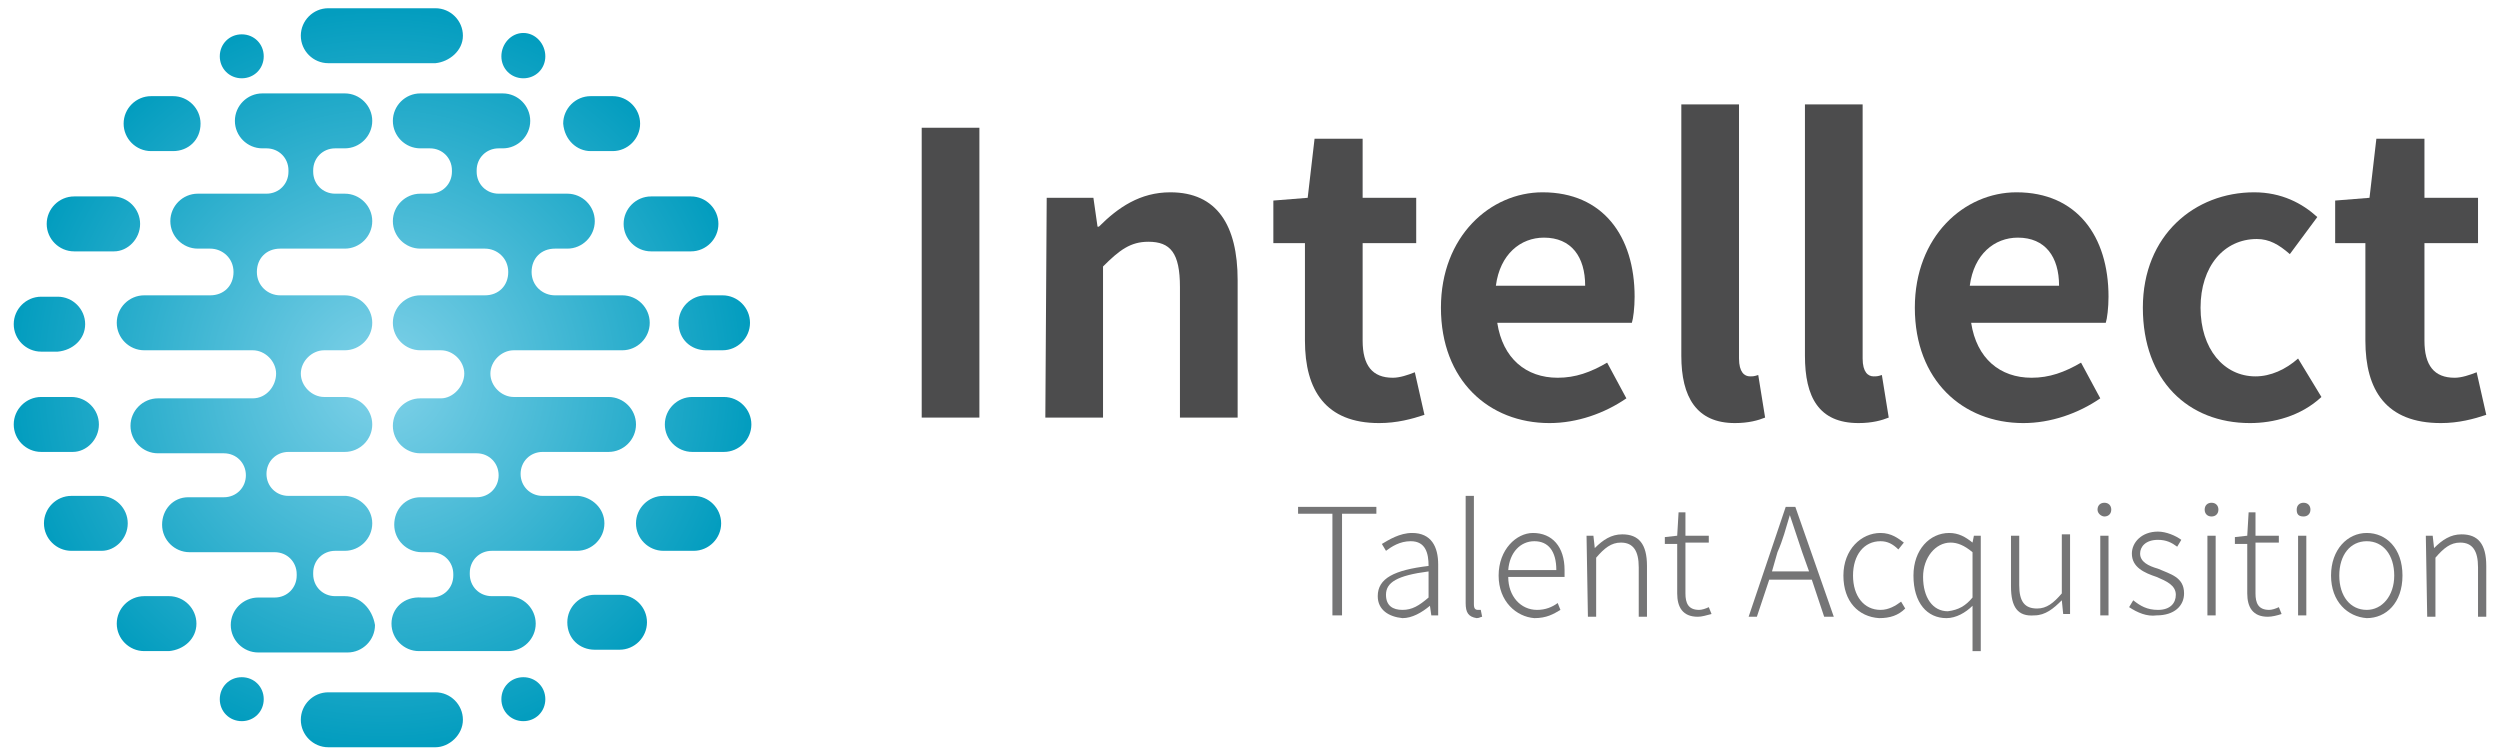 <?xml version="1.0" encoding="utf-8"?>
<!-- Generator: Adobe Illustrator 25.3.1, SVG Export Plug-In . SVG Version: 6.00 Build 0)  -->
<svg version="1.1" id="Layer_1" xmlns="http://www.w3.org/2000/svg" xmlns:xlink="http://www.w3.org/1999/xlink" x="0px" y="0px"
	 width="182px" height="55px" viewBox="0 0 182 55" style="enable-background:new 0 0 182 55;" xml:space="preserve">
<style type="text/css">
	.st0{fill:#4C4C4D;}
	.st1{fill:#757576;}
	.st2{fill:url(#SVGID_1_);}
</style>
<g>
	<g>
		<g>
			<g>
				<path class="st0" d="M67.1,9.3h4.2v21.1h-4.2V9.3z"/>
				<path class="st0" d="M76.2,14.4h3.4l0.3,2.1H80c1.4-1.4,3-2.5,5.2-2.5c3.4,0,4.9,2.4,4.9,6.4v10h-4.2v-9.5
					c0-2.5-0.7-3.3-2.3-3.3c-1.3,0-2.1,0.6-3.3,1.8v11h-4.2L76.2,14.4L76.2,14.4z"/>
				<path class="st0" d="M95,24.8v-7.1h-2.3v-3.1l2.5-0.2l0.5-4.3h3.5v4.3h3.9v3.3h-3.9v7.1c0,1.8,0.7,2.7,2.2,2.7
					c0.5,0,1.1-0.2,1.6-0.4l0.7,3.1c-0.9,0.3-2,0.6-3.3,0.6C96.5,30.8,95,28.4,95,24.8z"/>
				<path class="st0" d="M104.9,22.4c0-5.2,3.6-8.4,7.4-8.4c4.4,0,6.7,3.2,6.7,7.6c0,0.8-0.1,1.6-0.2,1.9H109c0.4,2.6,2.1,4,4.4,4
					c1.3,0,2.4-0.4,3.6-1.1l1.4,2.6c-1.6,1.1-3.6,1.8-5.6,1.8C108.4,30.8,104.9,27.7,104.9,22.4z M115.4,20.8c0-2.1-1-3.5-3-3.5
					c-1.7,0-3.2,1.2-3.5,3.5H115.4z"/>
				<path class="st0" d="M122.4,25.9V7.6h4.2v18.5c0,1,0.4,1.3,0.8,1.3c0.2,0,0.3,0,0.6-0.1l0.5,3.1c-0.5,0.2-1.2,0.4-2.2,0.4
					C123.5,30.8,122.4,28.9,122.4,25.9z"/>
				<path class="st0" d="M131.4,25.9V7.6h4.2v18.5c0,1,0.4,1.3,0.8,1.3c0.2,0,0.3,0,0.6-0.1l0.5,3.1c-0.5,0.2-1.2,0.4-2.2,0.4
					C132.4,30.8,131.4,28.9,131.4,25.9z"/>
				<path class="st0" d="M139.4,22.4c0-5.2,3.6-8.4,7.4-8.4c4.4,0,6.7,3.2,6.7,7.6c0,0.8-0.1,1.6-0.2,1.9h-9.8c0.4,2.6,2.1,4,4.4,4
					c1.3,0,2.4-0.4,3.6-1.1l1.4,2.6c-1.6,1.1-3.6,1.8-5.6,1.8C142.9,30.8,139.4,27.7,139.4,22.4z M149.9,20.8c0-2.1-1-3.5-3-3.5
					c-1.7,0-3.2,1.2-3.5,3.5H149.9z"/>
				<path class="st0" d="M156,22.4c0-5.3,3.8-8.4,8.1-8.4c2,0,3.5,0.8,4.6,1.8l-2,2.7c-0.8-0.7-1.5-1.1-2.4-1.1c-2.4,0-4.1,2-4.1,5
					s1.7,5,4,5c1.1,0,2.2-0.5,3.1-1.3l1.7,2.8c-1.5,1.4-3.5,1.9-5.2,1.9C159.3,30.8,156,27.7,156,22.4z"/>
				<path class="st0" d="M172.2,24.8v-7.1H170v-3.1l2.5-0.2l0.5-4.3h3.5v4.3h3.9v3.3h-3.9v7.1c0,1.8,0.7,2.7,2.2,2.7
					c0.5,0,1.1-0.2,1.6-0.4l0.7,3.1c-0.9,0.3-2,0.6-3.3,0.6C173.7,30.8,172.2,28.4,172.2,24.8z"/>
			</g>
		</g>
		<g>
			<g>
				<path class="st1" d="M97,37.4h-2.5v-0.5h5.7v0.5h-2.5v7.4H97V37.4z"/>
				<path class="st1" d="M100.3,43.4c0-1.3,1.2-1.9,3.7-2.2c0-0.9-0.2-1.8-1.3-1.8c-0.8,0-1.4,0.4-1.8,0.7l-0.3-0.5
					c0.5-0.3,1.3-0.8,2.2-0.8c1.4,0,1.9,1,1.9,2.3v3.7h-0.5l-0.1-0.7l0,0c-0.6,0.5-1.3,0.9-2,0.9C101.1,44.9,100.3,44.4,100.3,43.4z
					 M104,43.5v-1.9c-2.3,0.3-3.1,0.8-3.1,1.7c0,0.8,0.5,1.1,1.2,1.1C102.8,44.4,103.3,44.1,104,43.5z"/>
				<path class="st1" d="M106.7,43.9v-7.8h0.6V44c0,0.3,0.1,0.4,0.3,0.4c0,0,0.1,0,0.2,0l0.1,0.5c-0.1,0-0.2,0.1-0.4,0.1
					C106.9,44.9,106.7,44.6,106.7,43.9z"/>
				<path class="st1" d="M109.1,41.9c0-1.9,1.3-3.1,2.5-3.1c1.4,0,2.3,1,2.3,2.7c0,0.2,0,0.3,0,0.5h-4.1c0,1.4,0.9,2.4,2.1,2.4
					c0.6,0,1.1-0.2,1.5-0.5l0.2,0.5c-0.5,0.3-1,0.6-1.9,0.6C110.4,44.9,109.1,43.8,109.1,41.9z M113.3,41.5c0-1.4-0.6-2.1-1.6-2.1
					s-1.8,0.8-1.9,2.1H113.3z"/>
				<path class="st1" d="M115.5,39h0.5l0.1,0.9l0,0c0.6-0.6,1.2-1,2-1c1.2,0,1.8,0.7,1.8,2.3v3.7h-0.6v-3.6c0-1.2-0.4-1.8-1.3-1.8
					c-0.7,0-1.2,0.4-1.8,1.1v4.3h-0.6L115.5,39L115.5,39z"/>
				<path class="st1" d="M122.1,43.2v-3.6h-0.9v-0.5l0.9-0.1l0.1-1.7h0.5V39h1.7v0.5h-1.7v3.7c0,0.7,0.2,1.2,1,1.2
					c0.2,0,0.5-0.1,0.7-0.2l0.2,0.5c-0.4,0.1-0.7,0.2-1,0.2C122.5,44.9,122.1,44.2,122.1,43.2z"/>
				<path class="st1" d="M130,36.9h0.7l2.8,8h-0.7l-0.9-2.7h-3.1l-0.9,2.7h-0.6L130,36.9z M129,41.6h2.7l-0.5-1.4
					c-0.3-0.9-0.6-1.8-0.9-2.7l0,0c-0.3,1-0.5,1.8-0.9,2.7L129,41.6z"/>
				<path class="st1" d="M134.2,41.9c0-1.9,1.3-3.1,2.7-3.1c0.8,0,1.3,0.4,1.7,0.7l-0.4,0.5c-0.4-0.4-0.8-0.6-1.3-0.6
					c-1.2,0-2,1-2,2.5s0.8,2.5,2,2.5c0.6,0,1.1-0.3,1.5-0.6l0.3,0.5c-0.5,0.5-1.1,0.7-1.9,0.7C135.3,44.9,134.2,43.8,134.2,41.9z"/>
				<path class="st1" d="M143.6,45.2v-1.1c-0.5,0.5-1.2,0.9-1.9,0.9c-1.4,0-2.4-1.1-2.4-3.1c0-1.9,1.2-3.1,2.6-3.1
					c0.7,0,1.2,0.3,1.7,0.7l0,0l0.1-0.5h0.5v8.4h-0.6L143.6,45.2L143.6,45.2z M143.6,43.5v-3.3c-0.6-0.5-1.1-0.7-1.6-0.7
					c-1.1,0-2,1.1-2,2.5c0,1.5,0.7,2.5,1.8,2.5C142.6,44.4,143.1,44.1,143.6,43.5z"/>
				<path class="st1" d="M146.4,42.7V39h0.6v3.6c0,1.2,0.4,1.7,1.3,1.7c0.7,0,1.2-0.4,1.8-1.1v-4.3h0.6v5.8h-0.5l-0.1-1l0,0
					c-0.6,0.6-1.2,1.1-2,1.1C146.9,44.9,146.4,44.2,146.4,42.7z"/>
				<path class="st1" d="M152.7,37.1c0-0.3,0.2-0.5,0.5-0.5s0.5,0.2,0.5,0.5s-0.2,0.5-0.5,0.5C153,37.6,152.7,37.4,152.7,37.1z
					 M152.9,39h0.6v5.8h-0.6V39z"/>
				<path class="st1" d="M155,44.2l0.3-0.5c0.5,0.4,1,0.7,1.8,0.7c0.9,0,1.3-0.5,1.3-1.1c0-0.7-0.7-1-1.4-1.3
					c-0.9-0.3-1.8-0.7-1.8-1.7c0-0.8,0.7-1.6,1.9-1.6c0.6,0,1.3,0.3,1.7,0.6l-0.3,0.5c-0.4-0.3-0.8-0.5-1.4-0.5
					c-0.9,0-1.3,0.5-1.3,1c0,0.6,0.6,0.9,1.3,1.1c0.9,0.4,1.9,0.6,1.9,1.8c0,0.9-0.7,1.6-2,1.6C156.3,44.9,155.6,44.6,155,44.2z"/>
				<path class="st1" d="M160.5,37.1c0-0.3,0.2-0.5,0.5-0.5s0.5,0.2,0.5,0.5s-0.2,0.5-0.5,0.5S160.5,37.4,160.5,37.1z M160.7,39h0.6
					v5.8h-0.6V39z"/>
				<path class="st1" d="M163.6,43.2v-3.6h-0.9v-0.5l0.9-0.1l0.1-1.7h0.5V39h1.7v0.5h-1.7v3.7c0,0.7,0.2,1.2,1,1.2
					c0.2,0,0.5-0.1,0.7-0.2l0.2,0.5c-0.3,0.1-0.7,0.2-1,0.2C164,44.9,163.6,44.2,163.6,43.2z"/>
				<path class="st1" d="M167.2,37.1c0-0.3,0.2-0.5,0.5-0.5s0.5,0.2,0.5,0.5s-0.2,0.5-0.5,0.5C167.3,37.6,167.2,37.4,167.2,37.1z
					 M167.3,39h0.6v5.8h-0.6V39z"/>
				<path class="st1" d="M169.7,41.9c0-1.9,1.2-3.1,2.6-3.1s2.6,1.1,2.6,3.1s-1.2,3.1-2.6,3.1C170.9,44.9,169.7,43.8,169.7,41.9z
					 M174.3,41.9c0-1.5-0.8-2.5-2-2.5s-2,1-2,2.5s0.8,2.5,2,2.5C173.4,44.4,174.3,43.4,174.3,41.9z"/>
				<path class="st1" d="M176.6,39h0.5l0.1,0.9l0,0c0.6-0.6,1.2-1,2-1c1.2,0,1.8,0.7,1.8,2.3v3.7h-0.6v-3.6c0-1.2-0.4-1.8-1.3-1.8
					c-0.7,0-1.2,0.4-1.8,1.1v4.3h-0.6L176.6,39L176.6,39z"/>
			</g>
		</g>
	</g>
	
		<radialGradient id="SVGID_1_" cx="27.85" cy="814.5" r="26.842" gradientTransform="matrix(1 0 0 1 0 -787)" gradientUnits="userSpaceOnUse">
		<stop  offset="0" style="stop-color:#81D2E9"/>
		<stop  offset="1" style="stop-color:#039DBF"/>
	</radialGradient>
	<path class="st2" d="M12.6,11H11c-1.1,0-2-0.9-2-2l0,0c0-1.1,0.9-2,2-2h1.6c1.1,0,2,0.9,2,2l0,0C14.6,10.2,13.7,11,12.6,11z
		 M33.7,2.6L33.7,2.6c0-1.1-0.9-2-2-2h-7.8c-1.1,0-2,0.9-2,2l0,0c0,1.1,0.9,2,2,2h7.8C32.7,4.5,33.7,3.7,33.7,2.6z M33.7,52.4
		L33.7,52.4c0-1.1-0.9-2-2-2h-7.8c-1.1,0-2,0.9-2,2l0,0c0,1.1,0.9,2,2,2h7.8C32.7,54.4,33.7,53.5,33.7,52.4z M10.2,16.3L10.2,16.3
		c0-1.1-0.9-2-2-2H5.4c-1.1,0-2,0.9-2,2l0,0c0,1.1,0.9,2,2,2h2.9C9.3,18.3,10.2,17.4,10.2,16.3z M6.2,23.6L6.2,23.6c0-1.1-0.9-2-2-2
		H3c-1.1,0-2,0.9-2,2l0,0c0,1.1,0.9,2,2,2h1.2C5.3,25.5,6.2,24.7,6.2,23.6z M7.2,30.9L7.2,30.9c0-1.1-0.9-2-2-2H3c-1.1,0-2,0.9-2,2
		l0,0c0,1.1,0.9,2,2,2h2.3C6.3,32.9,7.2,32,7.2,30.9z M9.3,38.1L9.3,38.1c0-1.1-0.9-2-2-2H5.2c-1.1,0-2,0.9-2,2l0,0c0,1.1,0.9,2,2,2
		h2.2C8.4,40.1,9.3,39.2,9.3,38.1z M14.3,45.4L14.3,45.4c0-1.1-0.9-2-2-2h-1.8c-1.1,0-2,0.9-2,2l0,0c0,1.1,0.9,2,2,2h1.8
		C13.4,47.3,14.3,46.5,14.3,45.4z M25.1,43.4h-0.4l0,0h-0.3c-0.9,0-1.6-0.7-1.6-1.6v-0.1c0-0.9,0.7-1.6,1.6-1.6h0.3h0.4
		c1.1,0,2-0.9,2-2l0,0c0-1.1-0.9-1.9-1.9-2H21c-0.9,0-1.6-0.7-1.6-1.6l0,0c0-0.9,0.7-1.6,1.6-1.6h0.3h3.8c1.1,0,2-0.9,2-2
		s-0.9-2-2-2h-1.3l0,0h-0.2c-0.9,0-1.7-0.8-1.7-1.7s0.8-1.7,1.7-1.7h0.2l0,0h1.3c1.1,0,2-0.9,2-2s-0.9-2-2-2h-4.7
		c-0.9,0-1.7-0.7-1.7-1.7s0.7-1.7,1.7-1.7h4.7c1.1,0,2-0.9,2-2s-0.9-2-2-2H25l0,0h-0.6c-0.9,0-1.6-0.7-1.6-1.6v-0.1
		c0-0.9,0.7-1.6,1.6-1.6H25l0,0h0.1c1.1,0,2-0.9,2-2s-0.9-2-2-2h-6c-1.1,0-2,0.9-2,2s0.9,2,2,2l0,0h0.3c0.9,0,1.6,0.7,1.6,1.6v0.1
		c0,0.9-0.7,1.6-1.6,1.6h-0.3l0,0h-4.7c-1.1,0-2,0.9-2,2s0.9,2,2,2h0.9c0.9,0,1.7,0.7,1.7,1.7s-0.7,1.7-1.7,1.7h-4.8
		c-1.1,0-2,0.9-2,2s0.9,2,2,2h7.4l0,0h0.5c0.9,0,1.7,0.8,1.7,1.7S19.4,29,18.4,29h-0.5l0,0h-6.4c-1.1,0-2,0.9-2,2c0,1.1,0.9,2,2,2
		h4.1h0.7c0.9,0,1.6,0.7,1.6,1.6l0,0c0,0.9-0.7,1.6-1.6,1.6h-2.6c-1.1,0-1.9,0.9-1.9,2l0,0c0,1.1,0.9,2,2,2H19h1
		c0.9,0,1.6,0.7,1.6,1.6v0.1c0,0.9-0.7,1.6-1.6,1.6h-1l0,0h-0.2c-1.1,0-2,0.9-2,2l0,0c0,1.1,0.9,2,2,2h6.5c1.1,0,2-0.9,2-2l0,0
		C27.1,44.3,26.2,43.4,25.1,43.4z M17.6,2.5c-0.9,0-1.6,0.7-1.6,1.6s0.7,1.6,1.6,1.6s1.6-0.7,1.6-1.6S18.5,2.5,17.6,2.5z M17.6,49.3
		c-0.9,0-1.6,0.7-1.6,1.6s0.7,1.6,1.6,1.6s1.6-0.7,1.6-1.6S18.5,49.3,17.6,49.3z M43,11h1.6c1.1,0,2-0.9,2-2l0,0c0-1.1-0.9-2-2-2H43
		c-1.1,0-2,0.9-2,2l0,0C41.1,10.2,42,11,43,11z M47.4,18.3h2.9c1.1,0,2-0.9,2-2l0,0c0-1.1-0.9-2-2-2h-2.9c-1.1,0-2,0.9-2,2l0,0
		C45.4,17.4,46.3,18.3,47.4,18.3z M51.4,25.5h1.2c1.1,0,2-0.9,2-2l0,0c0-1.1-0.9-2-2-2h-1.2c-1.1,0-2,0.9-2,2l0,0
		C49.4,24.7,50.3,25.5,51.4,25.5z M50.4,32.9h2.3c1.1,0,2-0.9,2-2l0,0c0-1.1-0.9-2-2-2h-2.3c-1.1,0-2,0.9-2,2l0,0
		C48.4,32,49.3,32.9,50.4,32.9z M48.3,40.1h2.2c1.1,0,2-0.9,2-2l0,0c0-1.1-0.9-2-2-2h-2.2c-1.1,0-2,0.9-2,2l0,0
		C46.3,39.2,47.2,40.1,48.3,40.1z M43.3,47.3h1.8c1.1,0,2-0.9,2-2l0,0c0-1.1-0.9-2-2-2h-1.8c-1.1,0-2,0.9-2,2l0,0
		C41.3,46.5,42.2,47.3,43.3,47.3z M28.5,45.4L28.5,45.4c0,1.1,0.9,2,2,2H37c1.1,0,2-0.9,2-2l0,0c0-1.1-0.9-2-2-2h-0.2l0,0h-1
		c-0.9,0-1.6-0.7-1.6-1.6v-0.1c0-0.9,0.7-1.6,1.6-1.6h1H42c1.1,0,2-0.9,2-2l0,0c0-1.1-0.9-1.9-1.9-2h-2.6c-0.9,0-1.6-0.7-1.6-1.6
		l0,0c0-0.9,0.7-1.6,1.6-1.6h0.7h4.1c1.1,0,2-0.9,2-2s-0.9-2-2-2h-6.4l0,0h-0.5c-0.9,0-1.7-0.8-1.7-1.7s0.8-1.7,1.7-1.7h0.5l0,0h7.4
		c1.1,0,2-0.9,2-2s-0.9-2-2-2h-4.9c-0.9,0-1.7-0.7-1.7-1.7s0.7-1.7,1.7-1.7h0.9c1.1,0,2-0.9,2-2s-0.9-2-2-2h-4.7l0,0h-0.3
		c-0.9,0-1.6-0.7-1.6-1.6v-0.1c0-0.9,0.7-1.6,1.6-1.6h0.3l0,0c1.1,0,2-0.9,2-2s-0.9-2-2-2h-6c-1.1,0-2,0.9-2,2s0.9,2,2,2h0.1l0,0
		h0.6c0.9,0,1.6,0.7,1.6,1.6v0.1c0,0.9-0.7,1.6-1.6,1.6h-0.6l0,0h-0.1c-1.1,0-2,0.9-2,2s0.9,2,2,2h4.7c0.9,0,1.7,0.7,1.7,1.7
		s-0.7,1.7-1.7,1.7h-4.7c-1.1,0-2,0.9-2,2s0.9,2,2,2h1.3l0,0h0.2c0.9,0,1.7,0.8,1.7,1.7S33,29,32.1,29h-0.2l0,0h-1.3
		c-1.1,0-2,0.9-2,2c0,1.1,0.9,2,2,2h3.8h0.3c0.9,0,1.6,0.7,1.6,1.6l0,0c0,0.9-0.7,1.6-1.6,1.6h-4.1c-1.1,0-1.9,0.9-1.9,2l0,0
		c0,1.1,0.9,2,2,2h0.4h0.3c0.9,0,1.6,0.7,1.6,1.6v0.1c0,0.9-0.7,1.6-1.6,1.6h-0.3l0,0h-0.4C29.4,43.4,28.5,44.3,28.5,45.4z
		 M36.5,4.1c0,0.9,0.7,1.6,1.6,1.6s1.6-0.7,1.6-1.6S39,2.4,38.1,2.4S36.5,3.2,36.5,4.1z M36.5,50.9c0,0.9,0.7,1.6,1.6,1.6
		s1.6-0.7,1.6-1.6s-0.7-1.6-1.6-1.6S36.5,50,36.5,50.9z"/>
</g>
</svg>
